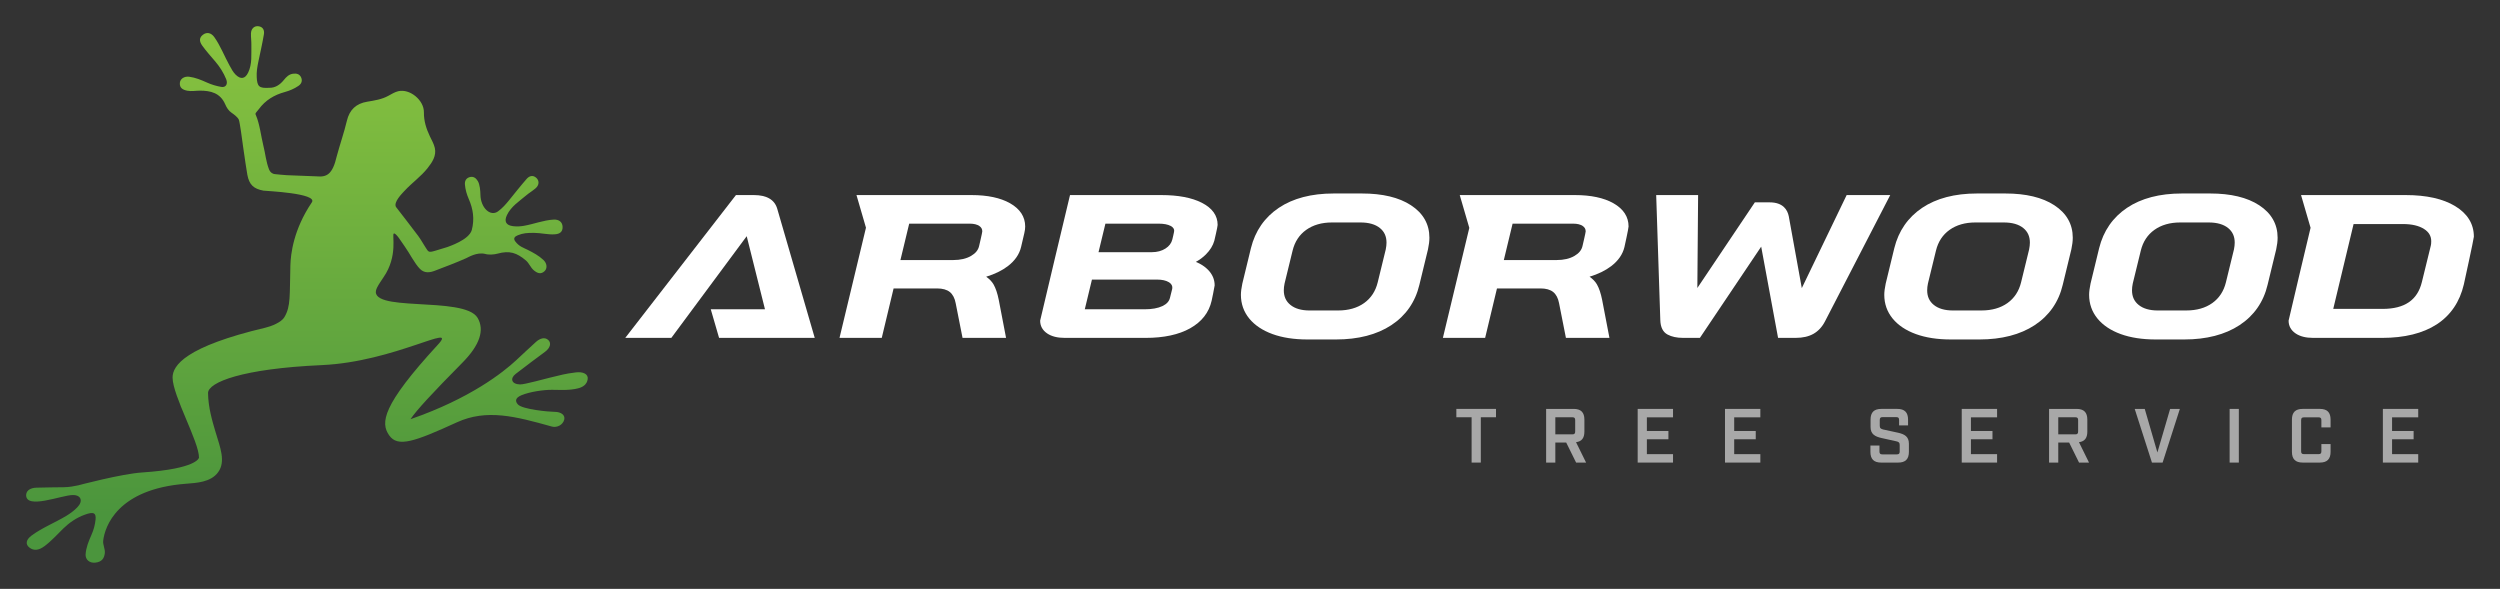<?xml version="1.0" encoding="utf-8"?>
<!-- Generator: Adobe Illustrator 27.8.1, SVG Export Plug-In . SVG Version: 6.00 Build 0)  -->
<svg version="1.1" id="Layer_1" xmlns="http://www.w3.org/2000/svg" xmlns:xlink="http://www.w3.org/1999/xlink" x="0px" y="0px"
	 viewBox="0 0 344.246 81.086" style="enable-background:new 0 0 344.246 81.086;" xml:space="preserve">
<rect x="0" y="0" width="344.246" height="81.086" fill="#333333" stroke="none"/>
<style type="text/css">
	.st0{fill:url(#SVGID_1_);}
	.st1{fill:#A8A8A8;}
	.st2{fill:#FFFFFF;}
</style>
<g>
	<g>
		<linearGradient id="SVGID_1_" gradientUnits="userSpaceOnUse" x1="42.267" y1="1.486" x2="42.267" y2="70.84">
			<stop  offset="0" style="stop-color:#8BC53F"/>
			<stop  offset="1" style="stop-color:#4B953D"/>
		</linearGradient>
		<path class="st0" d="M62.905,58.157c-5.82,2.657-8.124,3.487-9.312,1.795c-1.211-1.72-1.04-4.075,6.722-12.51
			c2.865-3.114-5.963,2.385-16.005,2.833c-11.017,0.492-15.618,2.374-15.664,3.83c0.029,2.014,0.567,3.815,1.041,5.403
			c0.622,2.077,1.431,4.049,0.345,5.522c-1.015,1.377-2.921,1.464-4.46,1.584c-9.399,0.733-11.129,5.871-11.362,7.832
			c-0.07,0.589,0.304,1.153,0.219,1.765c-0.086,0.624-0.36,1.171-1.325,1.267c-0.77,0.077-1.359-0.418-1.316-1.142
			c0.053-0.908,0.415-1.802,0.804-2.683c0.31-0.701,0.499-1.405,0.568-2.119c0.089-0.929-0.281-1.097-1.459-0.671
			c-1.211,0.439-2.165,1.116-2.998,1.925c-0.839,0.814-1.591,1.681-2.57,2.412c-0.797,0.595-1.47,0.661-2.063,0.215
			c-0.599-0.451-0.512-1.083,0.267-1.662c1.445-1.075,3.229-1.776,4.795-2.721c0.572-0.345,1.076-0.727,1.505-1.165
			c0.851-0.866,0.532-1.714-0.617-1.702c-1.57,0.015-6.498,2.05-6.42-0.036c0.051-0.672,0.705-0.957,1.42-0.976
			c1.744-0.047,2.031-0.037,3.769-0.062c0.757-0.011,1.374-0.134,1.951-0.253c0,0,5.956-1.589,8.83-1.78
			c7.594-0.504,7.818-2.018,7.832-2.029c0.014-2.193-3.609-8.497-3.639-11.023c-0.02-1.704,1.846-4.299,12.779-6.883
			c0.815-0.193,2.181-0.723,2.613-1.441c0.911-1.515,0.711-3.027,0.831-7.157c0.044-1.555,0.422-4.91,2.948-8.652
			c0.901-1.278-6.406-1.576-6.658-1.623c-1.339-0.249-1.953-0.791-2.216-2.178c-0.025-0.074-0.41-2.576-0.569-3.754
			c-0.146-1.089-0.465-3.488-0.604-3.83c-0.139-0.342-0.676-0.744-0.985-0.951c-0.444-0.297-0.701-0.739-0.892-1.177
			c-0.683-1.566-1.994-1.882-3.494-1.88c-0.577,0.001-1.154,0.122-1.73,0.009c-0.587-0.115-1.072-0.36-1.022-1.067
			c0.04-0.564,0.603-0.949,1.294-0.857c0.866,0.115,1.671,0.453,2.461,0.81c0.628,0.284,1.278,0.472,1.953,0.591
			c0.613,0.109,0.944-0.381,0.67-1.065c-0.351-0.879-0.888-1.717-1.505-2.441c-0.612-0.719-1.227-1.4-1.784-2.171
			c-0.454-0.628-0.417-1.121,0.099-1.512c0.523-0.396,1.117-0.279,1.558,0.334c0.819,1.138,1.423,2.697,2.099,3.911
			c0.247,0.443,0.483,0.911,0.839,1.259c0.707,0.69,1.309,0.583,1.729-0.302c0.564-1.189,0.408-2.468,0.436-3.721
			c0.013-0.55-0.072-1.103-0.057-1.653c0.017-0.667,0.466-1.078,1.054-0.992c0.639,0.094,0.816,0.592,0.727,1.112
			c-0.214,1.267-0.502,2.522-0.766,3.78c-0.145,0.696-0.26,1.393-0.224,2.108c0.066,1.315,0.335,1.561,1.735,1.473
			c0.794,0.024,1.457-0.403,1.996-1.069c0.336-0.415,0.702-0.79,1.266-0.869c0.484-0.069,0.914,0.042,1.122,0.52
			c0.206,0.474,0.038,0.877-0.383,1.162c-0.57,0.386-1.201,0.655-1.859,0.836c-1.461,0.402-2.668,1.11-3.596,2.373
			c-0.164,0.224-0.453,0.512-0.451,0.607c0.003,0.129,0.019,0.125,0.064,0.228c0.522,1.202,0.727,3.025,1.012,4.14
			c0.29,1.135,0.358,2.208,0.798,3.334c0.129,0.33,0.423,0.592,0.796,0.625c0.491,0.043,1.151,0.127,1.643,0.148
			c1.371,0.058,2.743,0.107,4.115,0.16c1.371,0.133,2.187-0.252,2.763-2.773c0.436-1.63,1.002-3.227,1.391-4.867
			c0.365-1.541,1.28-2.385,2.795-2.637c0.997-0.166,1.993-0.31,2.901-0.805c0.447-0.243,0.899-0.528,1.384-0.642
			c1.591-0.374,3.552,1.232,3.529,2.903c-0.017,1.183,0.32,2.247,0.815,3.29c0.252,0.53,0.559,1.055,0.688,1.618
			c0.248,1.089-0.376,1.995-0.977,2.757c-0.951,1.205-2.127,2.004-3.177,3.132c-0.38,0.408-1.561,1.586-1.194,2.238
			c0.776,1.002,2.299,2.966,3.057,3.986c0.354,0.476,0.641,1.002,0.963,1.503c0.466,0.725,0.433,0.815,1.353,0.55
			c0.575-0.166,1.145-0.348,1.716-0.523c0.143-0.071,2.962-0.959,3.35-2.339c0.396-1.516,0.186-2.9-0.422-4.287
			c-0.274-0.625-0.463-1.285-0.522-1.971c-0.044-0.507,0.164-0.891,0.662-1.03c0.503-0.139,0.859,0.125,1.111,0.544
			c0.293,0.488,0.352,1.369,0.362,1.903c0.034,1.767,1.36,3.048,2.424,2.271c0.578-0.423,1.048-0.951,1.496-1.502
			c0.811-0.998,1.604-2.012,2.453-2.977c0.348-0.395,0.846-0.572,1.322-0.135c0.438,0.402,0.4,1.01-0.107,1.443
			c-0.418,0.358-0.9,0.64-1.32,0.997c-0.955,0.811-2.047,1.496-2.615,2.682c-0.423,0.883-0.127,1.419,0.854,1.533
			c0.495,0.058,0.989,0.035,1.488-0.053c1.369-0.24,2.677-0.773,4.077-0.854c0.755-0.044,1.219,0.345,1.242,1
			c0.021,0.648-0.339,0.987-1.112,1.03c-0.95,0.053-1.881-0.201-2.825-0.203c-0.996-0.003-1.481,0.038-2.202,0.316
			c-0.423,0.163-0.714,0.424-0.369,0.871c0.543,0.704,1.073,0.836,1.689,1.145c0.775,0.388,1.545,0.801,2.18,1.401
			c0.506,0.478,0.562,1.158,0.15,1.544c-0.517,0.485-1.014,0.262-1.473-0.121c-0.451-0.376-0.643-0.976-1.082-1.349
			c-1.277-1.084-2.271-1.401-3.918-0.946c-0.461,0.127-1.195,0.193-1.705,0.035c-1.134-0.271-2.306,0.455-2.611,0.593
			c-1.256,0.568-3.038,1.238-4.324,1.729c-0.677,0.259-1.416,0.37-2.034-0.251c-0.731-0.735-1.447-2.181-2.075-3.055
			c-0.465-0.647-1.239-1.957-1.533-1.817c-0.294,0.139,0.617,3.074-1.407,6.006c-0.311,0.483-0.658,0.949-0.913,1.465
			c-1.758,3.563,12.025,1.016,13.861,4.138c0.991,1.689,0.288,3.765-2.093,6.171c-4.064,4.105-6.377,6.605-7.146,7.782
			c8.244-2.859,12.761-6.465,14.498-8.07c1.277-1.18,1.474-1.389,2.766-2.561c0.529-0.481,1.199-0.727,1.701-0.277
			c0.462,0.415,0.277,1.106-0.462,1.645c-0.61,0.444-2.801,2.073-4.039,3.04c-0.766,0.598-0.594,1.4,0.619,1.437
			c0.613,0.019,3.447-0.785,4.099-0.931c1.785-0.4,1.803-0.503,3.59-0.726c0.964-0.12,1.745,0.211,1.624,0.951
			c-0.12,0.732-0.675,1.081-1.337,1.247c-1.185,0.297-2.382,0.207-3.55,0.199c-1.16-0.008-3.014,0.249-4.207,0.736
			c-0.88,0.36-0.926,0.819-0.523,1.269c0.626,0.699,4.296,1.028,5.05,1.028c0.914,0,1.485,0.453,1.342,1.057
			c-0.178,0.753-1.016,1.163-1.704,0.971C70.959,57.327,67.012,56.282,62.905,58.157z"/>
	</g>
	<g>
		<path class="st1" d="M202.638,57.456h-2.101v-1.151h5.459v1.151h-2.091v6.24h-1.267V57.456z"/>
		<path class="st1" d="M218.401,63.696h-1.373l-1.362-2.756h-1.499v2.756h-1.267v-7.391h3.791c1.003,0,1.478,0.475,1.478,1.479
			v1.647c0,0.887-0.369,1.362-1.151,1.457L218.401,63.696z M216.511,59.811c0.285,0,0.39-0.106,0.39-0.402v-1.562
			c0-0.285-0.105-0.391-0.39-0.391h-2.344v2.355H216.511z"/>
		<path class="st1" d="M225.505,56.305h4.868v1.162h-3.601v1.879h2.967v1.141h-2.967v2.048h3.601v1.161h-4.868V56.305z"/>
		<path class="st1" d="M237.529,56.305h4.868v1.162h-3.601v1.879h2.967v1.141h-2.967v2.048h3.601v1.161h-4.868V56.305z"/>
		<path class="st1" d="M257.553,62.218v-0.866h1.246v0.813c0,0.296,0.105,0.401,0.391,0.401h2.006c0.285,0,0.39-0.105,0.39-0.401
			v-0.887c0-0.338-0.137-0.443-0.486-0.517l-2.006-0.443c-0.887-0.201-1.521-0.517-1.521-1.521v-1.013
			c0-1.003,0.475-1.479,1.479-1.479h2.207c1.003,0,1.478,0.475,1.478,1.479v0.792h-1.235v-0.739c0-0.296-0.105-0.401-0.401-0.401
			h-1.859c-0.295,0-0.401,0.105-0.401,0.401v0.781c0,0.338,0.137,0.444,0.496,0.528l1.996,0.433c0.897,0.201,1.52,0.517,1.52,1.52
			v1.12c0,1.003-0.475,1.478-1.478,1.478h-2.344C258.029,63.696,257.553,63.221,257.553,62.218z"/>
		<path class="st1" d="M270.127,56.305h4.868v1.162h-3.601v1.879h2.967v1.141h-2.967v2.048h3.601v1.161h-4.868V56.305z"/>
		<path class="st1" d="M287.654,63.696h-1.373l-1.362-2.756h-1.499v2.756h-1.267v-7.391h3.791c1.003,0,1.478,0.475,1.478,1.479
			v1.647c0,0.887-0.369,1.362-1.151,1.457L287.654,63.696z M285.764,59.811c0.285,0,0.391-0.106,0.391-0.402v-1.562
			c0-0.285-0.106-0.391-0.391-0.391h-2.344v2.355H285.764z"/>
		<path class="st1" d="M293.945,56.305h1.383l1.742,5.998l1.753-5.998h1.341l-2.376,7.391h-1.468L293.945,56.305z"/>
		<path class="st1" d="M307.016,56.305h1.267v7.391h-1.267V56.305z"/>
		<path class="st1" d="M315.596,62.218v-4.435c0-1.003,0.475-1.479,1.478-1.479h2.365c1.003,0,1.478,0.475,1.478,1.479v1.066h-1.267
			v-0.993c0-0.285-0.106-0.39-0.391-0.39h-1.995c-0.296,0-0.402,0.105-0.402,0.39v4.287c0,0.285,0.106,0.391,0.402,0.391h1.995
			c0.285,0,0.391-0.106,0.391-0.391v-0.993h1.267v1.067c0,0.993-0.475,1.478-1.478,1.478h-2.365
			C316.07,63.696,315.596,63.211,315.596,62.218z"/>
		<path class="st1" d="M328.117,56.305h4.868v1.162h-3.601v1.879h2.967v1.141h-2.967v2.048h3.601v1.161h-4.868V56.305z"/>
	</g>
	<g>
		<g>
			<g>
				<path class="st2" d="M260.282,26.861h-6.001l-6.176,12.813l-1.796-9.904c-0.181-0.874-0.783-1.906-2.634-1.906h-2.036
					l-7.917,11.792l0.105-12.796h-5.772l0.567,17.219c0.028,0.977,0.362,1.646,0.994,1.986c0.567,0.306,1.283,0.46,2.127,0.46h2.331
					l8.439-12.561l2.325,12.561h2.433c0.969,0,1.792-0.188,2.446-0.56c0.664-0.377,1.202-0.963,1.599-1.743L260.282,26.861
					L260.282,26.861z"/>
			</g>
			<g>
				<path class="st2" d="M276.146,26.643h-3.928c-3.044,0-5.577,0.663-7.528,1.97c-1.966,1.319-3.261,3.188-3.847,5.557
					l-1.186,4.884c-0.129,0.611-0.194,1.128-0.194,1.544c0,1.233,0.387,2.332,1.151,3.267c0.754,0.921,1.832,1.641,3.206,2.139
					c1.352,0.491,2.968,0.74,4.803,0.74h3.928c3.068,0,5.631-0.662,7.619-1.968c2.005-1.318,3.306-3.189,3.868-5.562l1.185-4.881
					c0.129-0.6,0.194-1.135,0.194-1.599c0-1.867-0.855-3.373-2.543-4.475C281.23,27.186,278.967,26.643,276.146,26.643
					L276.146,26.643z M268.921,42.752c-1.126,0-2.014-0.257-2.638-0.765c-0.615-0.497-0.914-1.155-0.914-2.014
					c0-0.296,0.035-0.61,0.104-0.933l1.11-4.546c0.298-1.213,0.926-2.168,1.867-2.839c0.949-0.678,2.142-1.022,3.545-1.022h3.928
					c1.15,0,2.05,0.257,2.676,0.765c0.613,0.497,0.911,1.155,0.911,2.013c0,0.28-0.036,0.594-0.104,0.933l-1.11,4.543
					c-0.298,1.214-0.926,2.17-1.867,2.841c-0.949,0.679-2.154,1.022-3.581,1.022H268.921L268.921,42.752z"/>
			</g>
			<g>
				<path class="st2" d="M304.352,26.643h-3.928c-3.044,0-5.577,0.663-7.528,1.97c-1.966,1.319-3.261,3.188-3.847,5.557
					l-1.186,4.884c-0.129,0.611-0.194,1.128-0.194,1.544c0,1.233,0.387,2.332,1.151,3.267c0.754,0.921,1.832,1.641,3.206,2.139
					c1.352,0.491,2.968,0.74,4.803,0.74h3.928c3.067,0,5.631-0.662,7.619-1.968c2.005-1.318,3.306-3.189,3.869-5.562l1.185-4.881
					c0.129-0.6,0.194-1.135,0.194-1.599c0-1.867-0.855-3.373-2.543-4.475C309.436,27.186,307.173,26.643,304.352,26.643
					L304.352,26.643z M297.126,42.752c-1.126,0-2.014-0.257-2.638-0.765c-0.615-0.497-0.914-1.155-0.914-2.014
					c0-0.296,0.035-0.61,0.104-0.933l1.11-4.546c0.298-1.213,0.926-2.168,1.867-2.839c0.949-0.678,2.142-1.022,3.545-1.022h3.928
					c1.15,0,2.05,0.257,2.676,0.765c0.613,0.497,0.911,1.155,0.911,2.013c0,0.28-0.036,0.594-0.104,0.933l-1.11,4.543
					c-0.298,1.214-0.926,2.17-1.867,2.841c-0.949,0.679-2.154,1.022-3.581,1.022H297.126L297.126,42.752z"/>
			</g>
			<g>
				<path class="st2" d="M331.265,26.861H316.85l1.312,4.503c0,0-3.025,12.684-3.025,12.787c0,0.732,0.324,1.325,0.964,1.761
					c0.598,0.408,1.411,0.614,2.415,0.614h9.488c3.09,0,5.622-0.625,7.524-1.858c1.921-1.248,3.18-3.102,3.741-5.511
					c0,0,1.379-6.296,1.379-6.559c0-1.764-0.872-3.185-2.591-4.224C336.389,27.369,334.105,26.861,331.265,26.861L331.265,26.861z
					 M324.085,30.851h6.809c1.212,0,2.185,0.228,2.892,0.679c0.666,0.423,0.99,0.976,0.99,1.691c0,0.272-0.02,0.477-0.059,0.609
					l-1.228,5.005c-0.605,2.489-2.375,3.699-5.413,3.699h-6.793L324.085,30.851L324.085,30.851z"/>
			</g>
		</g>
		<g>
			<g>
				<path class="st2" d="M159.911,26.861h-12.572c0,0-4.111,17.187-4.111,17.29c0,0.732,0.324,1.325,0.964,1.761
					c0.598,0.408,1.411,0.614,2.415,0.614h11.155c2.494,0,4.551-0.443,6.115-1.318c1.6-0.896,2.597-2.175,2.964-3.802
					c0,0,0.415-1.961,0.415-2.109c0-0.814-0.313-1.542-0.931-2.165c-0.434-0.439-0.989-0.798-1.656-1.071
					c0.522-0.288,0.984-0.631,1.378-1.025c0.583-0.583,0.975-1.217,1.162-1.883c0,0,0.457-1.918,0.457-2.182
					c0-1.291-0.736-2.319-2.187-3.055C164.103,27.215,162.231,26.861,159.911,26.861L159.911,26.861z M152.213,30.796h7.327
					c0.707,0,1.265,0.105,1.656,0.313c0.435,0.23,0.485,0.496,0.485,0.676c0,0.162-0.248,1.168-0.248,1.168
					c-0.128,0.528-0.438,0.943-0.947,1.269c-0.522,0.334-1.152,0.503-1.872,0.503h-7.35L152.213,30.796L152.213,30.796z
					 M150.359,38.498h8.959c0.676,0,1.216,0.116,1.605,0.346c0.449,0.265,0.501,0.555,0.501,0.75c0,0.15-0.017,0.208-0.021,0.219
					l-0.305,1.218c-0.12,0.477-0.46,0.843-1.037,1.118c-0.618,0.292-1.443,0.44-2.449,0.44h-8.238L150.359,38.498L150.359,38.498z"
					/>
			</g>
			<g>
				<path class="st2" d="M187.555,26.643h-3.928c-3.044,0-5.577,0.663-7.528,1.97c-1.966,1.319-3.261,3.188-3.847,5.557
					l-1.186,4.884c-0.129,0.611-0.194,1.127-0.194,1.544c0,1.233,0.387,2.332,1.151,3.267c0.754,0.921,1.832,1.641,3.206,2.139
					c1.352,0.491,2.968,0.74,4.803,0.74h3.928c3.068,0,5.631-0.662,7.619-1.968c2.005-1.318,3.306-3.189,3.869-5.562l1.185-4.881
					c0.129-0.6,0.194-1.135,0.194-1.599c0-1.867-0.855-3.373-2.543-4.475C192.64,27.186,190.376,26.643,187.555,26.643
					L187.555,26.643z M180.33,42.752c-1.126,0-2.014-0.257-2.638-0.765c-0.615-0.497-0.914-1.155-0.914-2.014
					c0-0.296,0.035-0.61,0.104-0.933l1.11-4.546c0.298-1.213,0.926-2.168,1.867-2.839c0.949-0.678,2.142-1.022,3.545-1.022h3.928
					c1.15,0,2.05,0.257,2.676,0.765c0.613,0.497,0.911,1.155,0.911,2.013c0,0.28-0.036,0.594-0.104,0.933l-1.11,4.544
					c-0.298,1.214-0.926,2.17-1.867,2.841c-0.949,0.678-2.154,1.022-3.581,1.022H180.33L180.33,42.752z"/>
			</g>
			<g>
				<path class="st2" d="M216.869,26.861h-15.865l1.317,4.518l-3.637,15.146h5.817l1.63-6.808h5.995
					c0.755,0,1.343,0.166,1.748,0.494c0.404,0.328,0.676,0.844,0.805,1.535l0.945,4.779h5.993l-1.006-5.233
					c-0.179-0.9-0.422-1.619-0.723-2.14c-0.221-0.38-0.56-0.731-1.009-1.049c1.18-0.358,2.178-0.845,2.976-1.451
					c0.975-0.743,1.591-1.633,1.831-2.647c0,0,0.564-2.54,0.564-2.818c0-1.336-0.7-2.412-2.082-3.199
					C220.849,27.24,219.066,26.861,216.869,26.861L216.869,26.861z M208.281,30.796h8.329c0.569,0,1.015,0.108,1.327,0.32
					c0.279,0.19,0.409,0.428,0.409,0.749c0,0.155-0.438,2.012-0.438,2.012c-0.126,0.56-0.491,1.007-1.115,1.367
					c-0.646,0.375-1.468,0.565-2.443,0.565h-7.276L208.281,30.796L208.281,30.796z"/>
			</g>
			<g>
				<path class="st2" d="M133.784,26.861h-15.849l1.307,4.493l-3.643,15.172h5.817l1.63-6.808h5.995
					c0.755,0,1.343,0.166,1.748,0.494c0.404,0.328,0.676,0.844,0.805,1.535l0.945,4.779h5.993l-1.006-5.233
					c-0.179-0.9-0.422-1.619-0.723-2.14c-0.221-0.38-0.56-0.731-1.009-1.049c1.18-0.358,2.178-0.845,2.976-1.451
					c0.975-0.743,1.591-1.633,1.831-2.647l0.444-1.899c0.081-0.34,0.12-0.641,0.12-0.919c0-1.336-0.7-2.412-2.082-3.199
					C137.764,27.24,135.981,26.861,133.784,26.861L133.784,26.861z M125.195,30.796h8.329c0.569,0,1.015,0.108,1.327,0.32
					c0.279,0.19,0.409,0.428,0.409,0.749c0,0.155-0.438,2.012-0.438,2.012c-0.126,0.56-0.491,1.007-1.115,1.367
					c-0.646,0.375-1.468,0.565-2.443,0.565h-7.276L125.195,30.796L125.195,30.796z"/>
			</g>
			<g>
				<path class="st2" d="M101.338,26.861L86.097,46.525h6.345l10.379-14.002l2.515,10.065h-7.465l1.143,3.936l13.174,0.001
					l-5.167-17.791c-0.369-1.244-1.452-1.873-3.218-1.873H101.338z"/>
			</g>
		</g>
	</g>
</g>
</svg>
